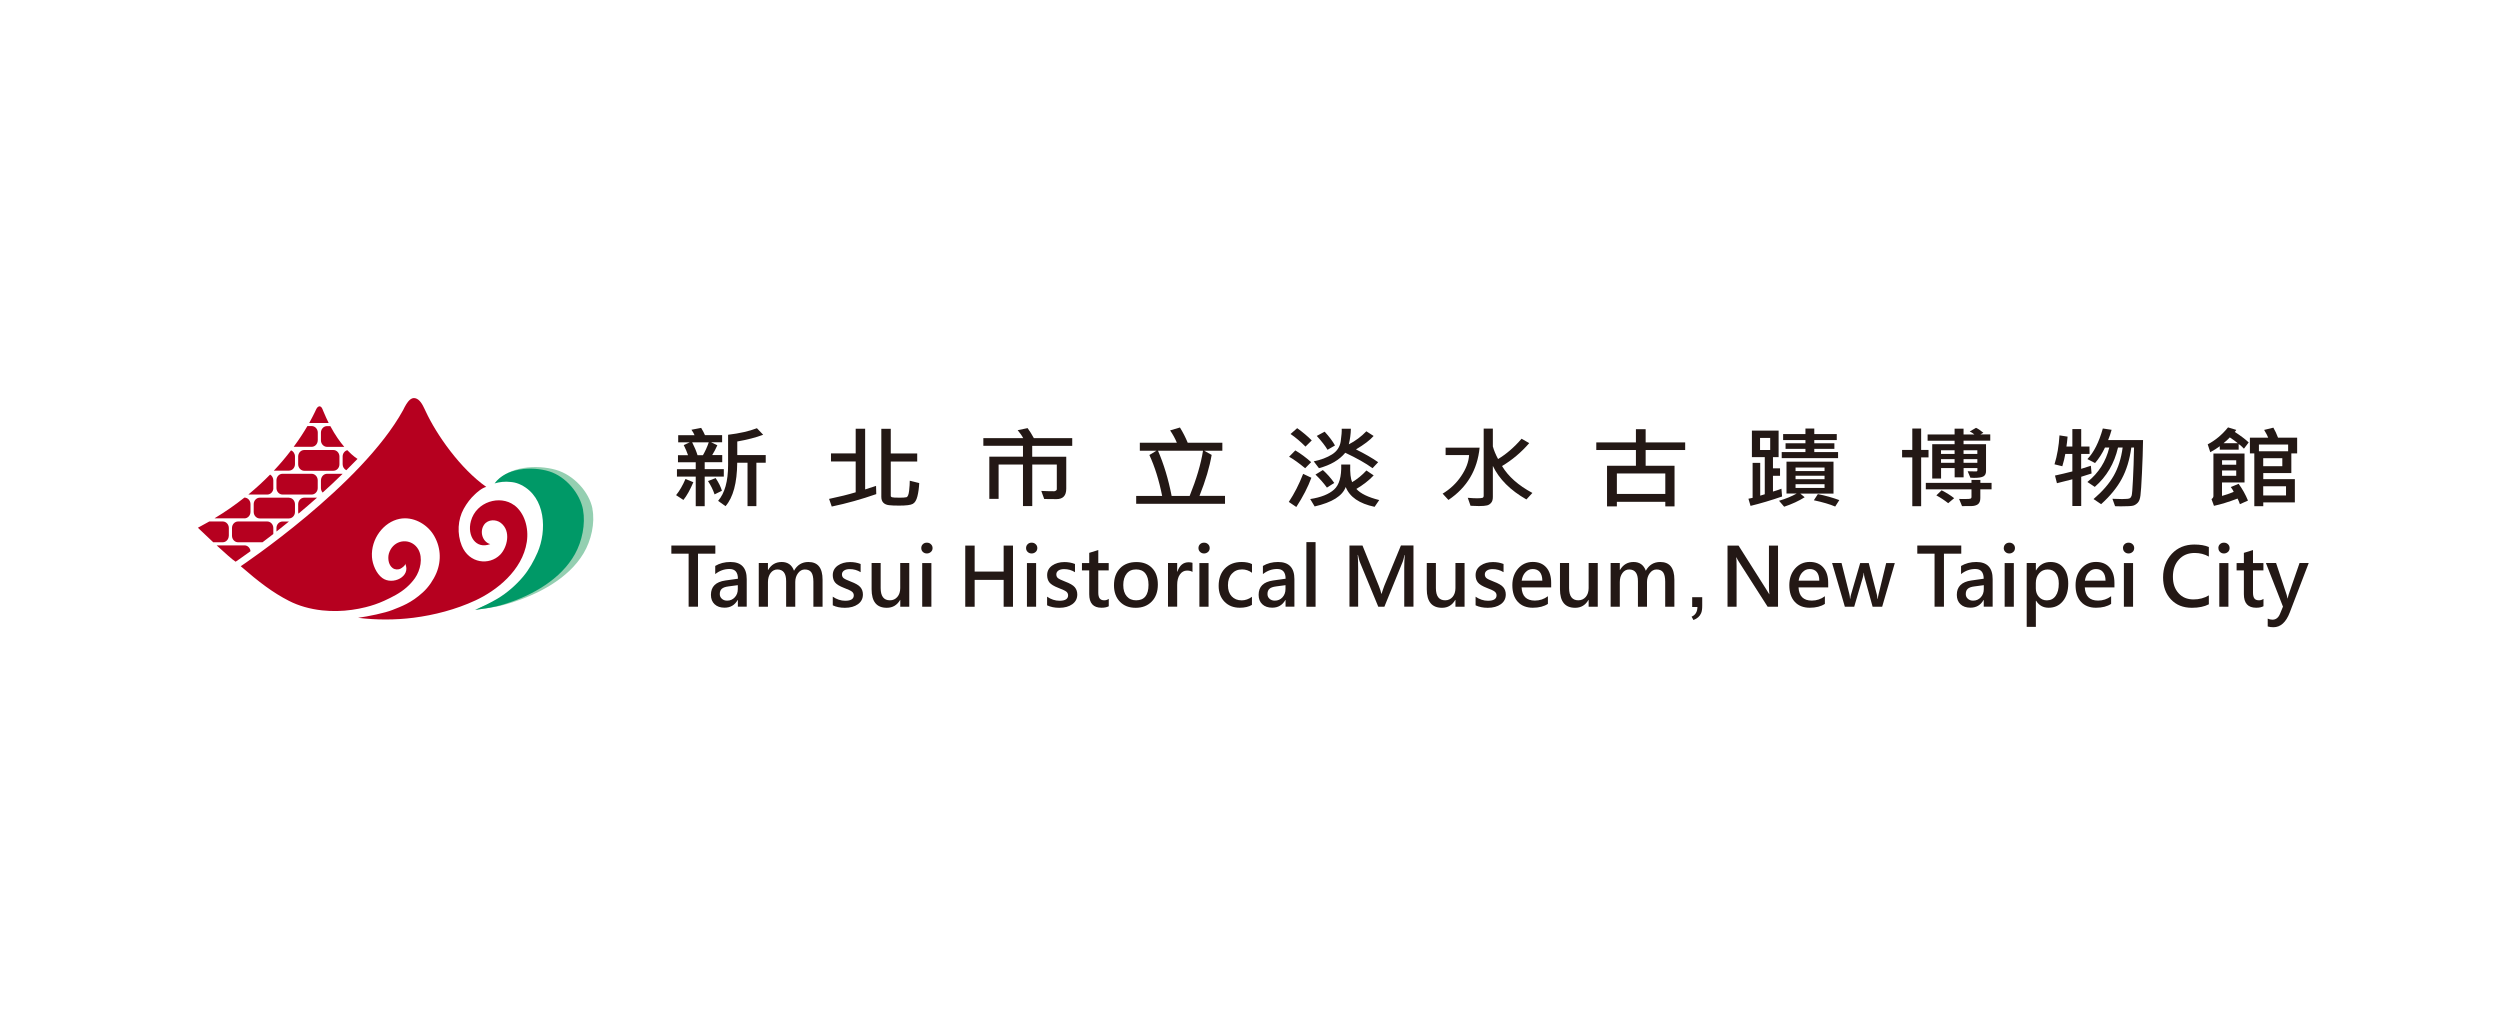 <svg width="231" height="95" viewBox="0 0 231 95" fill="none" xmlns="http://www.w3.org/2000/svg">
<g clip-path="url(#clip0_79_29666)">
<path d="M64.065 44.557C63.764 45.264 63.458 45.813 63.147 46.195L62.47 45.752C62.796 45.35 63.082 44.852 63.338 44.257L64.065 44.557ZM66.88 44.038H65.114V46.775H64.286V44.038H62.55V43.356H64.286V42.715H62.645V42.059H63.574C63.483 41.79 63.353 41.474 63.177 41.123L63.739 40.869H62.665V40.213H64.175C64.115 40.055 64.02 39.892 63.889 39.709L64.788 39.536C64.953 39.816 65.073 40.04 65.139 40.208H66.724V40.864H65.701L66.283 41.144C66.137 41.469 65.977 41.774 65.806 42.049H66.734V42.705H65.114V43.346H66.88V44.028V44.038ZM65.49 40.869H63.955C64.165 41.276 64.331 41.673 64.451 42.059H64.953C65.164 41.693 65.344 41.296 65.49 40.869ZM66.709 45.345L66.027 45.681C65.881 45.249 65.676 44.842 65.42 44.45L66.122 44.17C66.408 44.598 66.604 44.989 66.704 45.345H66.709ZM70.748 42.756H69.89V46.765H69.072V42.756H68.119C68.104 44.623 67.743 45.961 67.04 46.77L66.353 46.281C66.97 45.564 67.276 44.465 67.276 42.98V40.172C68.329 40.045 69.218 39.846 69.94 39.567L70.517 40.172C69.83 40.431 69.032 40.635 68.124 40.793V42.049H70.753V42.751L70.748 42.756Z" fill="#231815"/>
<path d="M80.967 45.655C79.613 46.128 78.243 46.515 76.853 46.805L76.607 46.098C77.556 45.9 78.378 45.696 79.066 45.487V42.639H76.783V41.896H79.066V39.617H79.939V45.223C80.205 45.142 80.536 45.035 80.947 44.897L80.967 45.65V45.655ZM84.936 44.648C84.915 45.091 84.86 45.492 84.77 45.854C84.68 46.215 84.539 46.449 84.344 46.556C84.153 46.668 83.727 46.718 83.079 46.718C82.678 46.718 82.362 46.708 82.141 46.678C81.915 46.652 81.745 46.576 81.619 46.449C81.494 46.322 81.434 46.139 81.434 45.9V39.622H82.307V41.901H84.75V42.644H82.307V45.813C82.307 45.874 82.342 45.92 82.412 45.945C82.477 45.971 82.728 45.986 83.15 45.986C83.421 45.986 83.616 45.971 83.747 45.945C83.872 45.92 83.962 45.716 84.002 45.345C84.043 44.974 84.063 44.663 84.063 44.419L84.936 44.638V44.648Z" fill="#231815"/>
<path d="M99.069 41.2H95.376V42.202H98.522V45.157C98.522 45.798 98.221 46.119 97.619 46.119C97.077 46.119 96.701 46.119 96.485 46.108L96.214 45.361C96.64 45.381 97.037 45.391 97.403 45.391C97.453 45.391 97.508 45.371 97.564 45.335C97.619 45.3 97.649 45.259 97.649 45.208V42.924H95.381V46.76H94.523V42.924H92.271V46.098H91.413V42.197H94.523V41.195H90.861V40.482H94.543C94.418 40.243 94.242 39.999 94.032 39.75L94.95 39.557C95.15 39.831 95.341 40.136 95.527 40.482H99.074V41.195L99.069 41.2Z" fill="#231815"/>
<path d="M113.186 46.55H104.983V45.823H107.382C107.091 44.358 106.694 43.102 106.203 42.043L106.855 41.647H105.32V40.909H108.741C108.586 40.528 108.375 40.146 108.119 39.77L109.027 39.5C109.303 39.948 109.544 40.416 109.745 40.909H112.945V41.647H111.265L111.957 42.033C111.771 43.137 111.4 44.399 110.833 45.818H113.191V46.545L113.186 46.55ZM111.154 41.647H107C107.537 42.888 107.958 44.277 108.259 45.823H109.925C110.547 44.282 110.959 42.893 111.159 41.647H111.154Z" fill="#231815"/>
<path d="M121.173 44.14C120.857 44.999 120.391 45.905 119.779 46.846L119.086 46.378C119.593 45.615 120.035 44.75 120.411 43.784L121.173 44.145V44.14ZM121.153 42.7L120.597 43.265C120.01 42.782 119.513 42.425 119.112 42.202L119.688 41.617C120.19 41.917 120.677 42.278 121.148 42.7H121.153ZM121.209 40.691L120.627 41.266C120.17 40.808 119.714 40.421 119.247 40.101L119.859 39.562C120.376 39.933 120.822 40.309 121.204 40.691H121.209ZM127.44 46.205L127.013 46.831C125.593 46.531 124.71 45.92 124.344 44.999C124.043 45.824 123.09 46.424 121.474 46.795L121.063 46.113C122.061 45.956 122.794 45.666 123.271 45.233C123.742 44.811 123.963 44.038 123.928 42.924H124.761C124.736 43.707 124.801 44.246 124.936 44.552C125.418 44.267 125.859 43.906 126.256 43.473L126.928 43.926C126.491 44.389 125.955 44.806 125.328 45.177C125.709 45.605 126.416 45.946 127.44 46.205ZM127.344 42.705L126.823 43.26C126.195 42.802 125.353 42.329 124.304 41.835C123.752 42.502 122.939 42.975 121.871 43.26L121.389 42.629C122.056 42.492 122.618 42.278 123.08 41.988C123.541 41.698 123.807 41.291 123.883 40.772C123.958 40.248 123.988 39.867 123.973 39.617H124.821C124.811 40.106 124.746 40.584 124.63 41.057C125.237 40.747 125.774 40.345 126.251 39.852L126.923 40.284C126.592 40.665 126.045 41.077 125.292 41.525C126.105 41.927 126.787 42.319 127.339 42.705H127.344ZM123.286 44.623L122.608 45.055C122.322 44.659 121.971 44.257 121.55 43.85L122.232 43.433C122.603 43.758 122.955 44.155 123.286 44.623ZM123.356 41.159L122.664 41.561C122.458 41.21 122.127 40.782 121.67 40.279L122.398 39.887C122.819 40.345 123.14 40.772 123.351 41.159H123.356Z" fill="#231815"/>
<path d="M136.716 41.363C136.51 43.433 135.547 45.045 133.836 46.195L133.299 45.615C133.997 45.193 134.569 44.654 135.015 43.987C135.462 43.326 135.707 42.68 135.743 42.049H133.575V41.363H136.716ZM141.592 45.549L141.04 46.149C139.55 45.3 138.522 44.267 137.94 43.051V45.915C137.94 46.149 137.89 46.333 137.784 46.455C137.684 46.577 137.554 46.663 137.403 46.699C137.248 46.739 136.997 46.76 136.651 46.76C136.41 46.76 136.154 46.75 135.878 46.734L135.622 45.997C135.983 46.027 136.274 46.042 136.49 46.042C136.756 46.042 136.922 46.022 136.992 45.997C137.057 45.966 137.092 45.9 137.092 45.803V39.602H137.94V41.251C138.04 41.617 138.201 42.004 138.422 42.416C139.184 41.958 139.912 41.332 140.594 40.538L141.301 40.946C140.559 41.8 139.721 42.507 138.788 43.062C139.365 44.028 140.303 44.857 141.587 45.544L141.592 45.549Z" fill="#231815"/>
<path d="M155.71 41.581H152.058V43.036H154.727V46.79H153.874V46.368H149.399V46.79H148.49V43.036H151.159V41.581H147.497V40.879H151.159V39.658H152.058V40.879H155.71V41.581ZM153.874 45.64V43.748H149.399V45.64H153.874Z" fill="#231815"/>
<path d="M164.67 45.874C163.647 46.23 162.668 46.52 161.75 46.744L161.555 46.082C161.635 46.072 161.765 46.042 161.941 46.001V42.771H162.643V45.798C162.769 45.767 162.909 45.726 163.065 45.67V42.237H161.876V39.79H164.344V42.237H163.822V43.275H164.475V43.966H163.822V45.421C164.073 45.35 164.334 45.263 164.605 45.157L164.665 45.879L164.67 45.874ZM163.566 41.581V40.467H162.628V41.581H163.566ZM169.416 45.609H166.346L166.752 45.945C166.21 46.286 165.578 46.581 164.856 46.82L164.384 46.271C165.021 46.082 165.563 45.859 166.01 45.604H165.072V42.659H169.416V45.604V45.609ZM169.838 42.333H164.63V41.769H166.823V41.474H164.986V40.955H166.823V40.665H164.761V40.105H166.823V39.597H167.64V40.105H169.717V40.665H167.64V40.955H169.497V41.474H167.64V41.769H169.838V42.333ZM168.588 43.524V43.198H165.909V43.524H168.588ZM168.588 44.277V43.956H165.909V44.277H168.588ZM168.588 45.085V44.739H165.909V45.085H168.588ZM169.948 46.215L169.572 46.805C169.085 46.596 168.428 46.403 167.6 46.225L167.971 45.655C168.664 45.792 169.321 45.976 169.953 46.21L169.948 46.215Z" fill="#231815"/>
<path d="M178.196 42.263H177.514V46.77H176.696V42.263H175.753V41.576H176.696V39.597H177.514V41.576H178.196V42.263ZM184.016 45.213H182.982V46.017C182.982 46.292 182.907 46.48 182.762 46.592C182.616 46.699 182.41 46.755 182.16 46.76C181.909 46.76 181.618 46.765 181.292 46.765L181.021 46.103C181.231 46.103 181.397 46.109 181.527 46.109C181.849 46.109 182.029 46.098 182.084 46.073C182.135 46.047 182.165 46.007 182.165 45.936V45.213H177.945V44.618H182.165V44.343H182.987V44.618H184.021V45.213H184.016ZM183.905 40.717H181.432V41.042H183.509V43.529C183.509 43.764 183.429 43.926 183.268 44.018C183.108 44.109 182.817 44.155 182.4 44.155C182.26 44.155 182.145 44.15 182.064 44.14L181.813 43.545C181.969 43.555 182.23 43.56 182.596 43.56C182.671 43.56 182.711 43.524 182.711 43.453V43.25H181.437V44.104H180.609V43.25H179.355V44.216H178.537V41.047H180.604V40.722H178.111V40.142H180.604V39.608H181.432V40.142H182.431C182.31 40.035 182.165 39.943 182.004 39.867L182.586 39.531C182.772 39.613 182.997 39.765 183.263 39.989L182.992 40.137H183.9V40.717H183.905ZM180.564 46.032L180.012 46.495C179.681 46.231 179.32 45.992 178.919 45.773L179.405 45.305C179.842 45.524 180.223 45.763 180.564 46.032ZM180.604 41.942V41.607H179.35V41.942H180.604ZM180.604 42.761V42.426H179.35V42.761H180.604ZM182.706 41.942V41.607H181.432V41.942H182.706ZM182.706 42.761V42.426H181.432V42.761H182.706Z" fill="#231815"/>
<path d="M193.267 43.748C193.016 43.834 192.69 43.936 192.304 44.053V46.754H191.486V44.287C191.17 44.373 190.693 44.495 190.061 44.648L189.881 43.941C190.382 43.834 190.914 43.707 191.486 43.559V41.942H190.834C190.784 42.262 190.688 42.644 190.558 43.081L189.835 42.903C190.081 42.11 190.237 41.22 190.297 40.228L191.045 40.345C191.014 40.706 190.979 41.011 190.939 41.26H191.486V39.643H192.304V41.26H193.066L193.076 41.942H192.299V43.321C192.856 43.148 193.152 43.051 193.197 43.036L193.262 43.748H193.267ZM198.018 40.655C198.003 41.586 197.973 42.598 197.918 43.697C197.868 44.791 197.817 45.493 197.777 45.793C197.737 46.098 197.657 46.317 197.531 46.449C197.406 46.581 197.266 46.673 197.115 46.718C196.96 46.764 196.583 46.785 195.976 46.785C195.76 46.785 195.58 46.785 195.434 46.774L195.189 46.088C195.545 46.103 195.841 46.113 196.087 46.113C196.478 46.113 196.714 46.088 196.794 46.037C196.874 45.986 196.929 45.905 196.965 45.788C197 45.676 197.045 45.182 197.085 44.323C197.13 43.463 197.165 42.471 197.185 41.352H196.934C196.779 42.476 196.488 43.438 196.056 44.236C195.63 45.035 194.993 45.818 194.145 46.586L193.443 46.113C194.27 45.406 194.893 44.689 195.309 43.956C195.725 43.224 196.001 42.354 196.132 41.352H195.705C195.364 42.827 194.652 44.038 193.558 44.989L192.876 44.536C193.914 43.702 194.587 42.644 194.898 41.352H194.501C194.245 41.896 193.939 42.374 193.583 42.786L192.876 42.42C193.473 41.8 193.949 40.853 194.301 39.592L195.113 39.714C195.023 40.044 194.918 40.36 194.792 40.66H198.008L198.018 40.655Z" fill="#231815"/>
<path d="M207.781 40.879L207.339 41.459C207.194 41.301 207.033 41.154 206.853 41.021V41.55H205.107V41.23C204.871 41.408 204.58 41.596 204.229 41.784L203.993 41.057C204.686 40.696 205.313 40.177 205.87 39.49L206.632 39.724C206.587 39.806 206.542 39.862 206.492 39.907C207.059 40.279 207.485 40.599 207.771 40.874L207.781 40.879ZM207.716 46.251L206.968 46.586C206.888 46.358 206.813 46.184 206.752 46.068C205.92 46.383 205.192 46.607 204.57 46.739L204.344 46.118C204.455 46.042 204.52 45.946 204.52 45.834V41.907H207.395V44.577H205.313V45.823C205.634 45.737 205.995 45.615 206.396 45.447C206.346 45.325 206.256 45.177 206.125 45.004L206.848 44.704C207.199 45.182 207.485 45.701 207.711 46.246L207.716 46.251ZM206.627 42.944V42.527H205.318V42.944H206.627ZM206.627 43.967V43.468H205.318V43.967H206.627ZM206.773 40.95C206.557 40.777 206.316 40.599 206.035 40.416C205.88 40.584 205.684 40.762 205.458 40.95H206.773ZM212.246 41.891H211.719V43.712H209.126V44.272H212.045V46.419H209.126V46.77H208.298V41.896H207.891V40.441H209.582C209.522 40.284 209.396 40.04 209.206 39.724L210.059 39.516C210.214 39.785 210.36 40.09 210.49 40.441H212.256V41.896L212.246 41.891ZM211.423 41.698V41.072H208.724V41.698H211.423ZM210.886 43.077V42.339H209.121V43.077H210.886ZM211.228 45.783V44.933H209.121V45.783H211.228Z" fill="#231815"/>
<path d="M54.744 46.999C54.443 45.468 53.033 43.886 51.347 43.407C49.596 42.914 47.023 43.082 45.869 44.537C46.34 44.404 46.897 44.328 47.499 44.399C47.559 44.399 47.614 44.409 47.645 44.414C47.951 44.45 48.247 44.537 48.533 44.669C51.011 45.819 51.121 48.947 50.168 50.992C49.812 51.745 49.32 52.569 48.748 53.21C48.041 53.998 47.123 54.756 46.16 55.29C45.437 55.692 44.67 56.033 43.897 56.358C44.915 56.196 45.663 56.165 46.942 55.784C49.676 54.975 52.516 53.479 53.916 51.134C54.628 49.949 54.999 48.331 54.734 46.999" fill="#94CFB1"/>
<path d="M53.876 47.11C53.595 45.594 52.295 44.032 50.745 43.554C49.135 43.061 46.761 43.229 45.698 44.668C46.134 44.541 46.646 44.465 47.198 44.536C47.258 44.541 47.303 44.546 47.339 44.551C47.614 44.587 47.89 44.673 48.151 44.806C50.434 45.945 50.544 49.038 49.666 51.057C49.34 51.805 48.889 52.619 48.362 53.25C47.715 54.028 46.867 54.776 45.984 55.305C45.317 55.702 44.614 56.038 43.902 56.358C44.845 56.2 45.527 56.17 46.706 55.793C49.22 54.995 51.829 53.52 53.123 51.2C53.78 50.025 54.116 48.428 53.871 47.11" fill="#009967"/>
<path d="M39.342 38.01C39.302 37.923 39.261 37.842 39.226 37.766C39.267 37.847 39.302 37.928 39.342 38.01Z" fill="#B6001F"/>
<path d="M47.499 46.673C46.21 45.722 44.002 46.337 43.511 48.153C43.144 49.506 43.962 50.783 45.297 50.275C44.584 50.081 44.283 49.12 44.735 48.479C45.096 47.97 45.843 47.98 46.27 48.311C47.268 49.079 46.852 50.61 46.215 51.256C45.211 52.269 43.345 52.075 42.668 50.427C42.216 49.318 42.297 48.006 42.848 47.014C43.129 46.505 43.48 46.042 43.887 45.671C44.007 45.554 44.524 45.076 44.93 44.989C42.542 43.311 40.345 40.187 39.337 38.015C39.296 37.929 39.261 37.852 39.221 37.771C39.05 37.405 38.79 36.891 38.368 36.794C37.992 36.708 37.721 37.069 37.535 37.359C37.42 37.532 37.35 37.7 37.254 37.883C33.426 44.862 22.244 52.319 22.244 52.319C23.934 53.789 25.209 54.756 26.689 55.514C27.582 55.977 28.645 56.277 29.769 56.399C30.682 56.496 31.61 56.48 32.523 56.348C32.95 56.287 33.371 56.211 33.783 56.104C34.365 55.962 34.947 55.763 35.493 55.514C36.226 55.178 36.953 54.817 37.571 54.273C37.856 54.023 38.122 53.733 38.343 53.418C38.845 52.701 39.106 51.551 38.644 50.753C38.112 49.837 36.833 49.751 36.191 50.62C36.05 50.814 35.925 51.093 35.895 51.328C35.845 51.745 35.93 52.223 36.281 52.487C36.492 52.645 36.798 52.66 37.029 52.533C37.134 52.477 37.51 52.223 37.43 52.06C38.022 53.271 36.271 54.115 35.318 53.403C34.776 53.001 34.42 52.177 34.37 51.48C34.254 49.796 35.443 48.23 36.928 47.94C38.153 47.7 39.392 48.397 40.014 49.349C40.721 50.442 40.822 51.76 40.32 52.955C40.049 53.591 39.597 54.258 39.076 54.731C37.982 55.728 37.119 56.017 36.256 56.363C35.564 56.638 34.049 56.953 33.085 57.086C34.761 57.294 36.522 57.294 38.203 57.081C40.124 56.837 42.121 56.318 43.932 55.478C45.849 54.588 48.267 52.736 48.678 50.066C48.874 48.764 48.462 47.38 47.504 46.668" fill="#B6001F"/>
<path d="M29.809 37.822C29.769 37.715 29.694 37.598 29.593 37.557C29.458 37.506 29.327 37.623 29.262 37.735C29.242 37.771 29.222 37.812 29.202 37.847C29.172 37.918 29.137 37.99 29.102 38.061C28.961 38.351 28.786 38.697 28.57 39.088H30.371C30.21 38.763 30.045 38.407 29.884 38.015C29.859 37.949 29.834 37.888 29.804 37.822" fill="#B6001F"/>
<path d="M29.654 39.973V40.685C29.654 41.016 29.905 41.286 30.216 41.291H31.811C31.42 40.833 30.968 40.207 30.522 39.373H30.216C29.905 39.373 29.654 39.643 29.654 39.978" fill="#B6001F"/>
<path d="M29.363 40.686V39.974C29.363 39.643 29.112 39.368 28.801 39.368H28.404C28.068 39.943 27.652 40.589 27.135 41.286H28.796C29.107 41.286 29.358 41.016 29.358 40.686" fill="#B6001F"/>
<path d="M31.66 42.182V42.894C31.66 43.143 31.801 43.357 32.001 43.448C32.347 43.108 32.694 42.757 33.035 42.4C33.035 42.4 32.648 42.182 32.092 41.597C31.846 41.663 31.66 41.897 31.66 42.182Z" fill="#B6001F"/>
<path d="M27.551 42.181V42.894C27.551 43.229 27.802 43.499 28.113 43.499H30.802C31.113 43.499 31.364 43.234 31.364 42.899V42.186C31.364 41.851 31.113 41.581 30.802 41.581H28.113C27.802 41.581 27.551 41.851 27.551 42.186" fill="#B6001F"/>
<path d="M27.255 42.888V42.176C27.255 41.916 27.105 41.698 26.894 41.611C26.438 42.212 25.906 42.847 25.304 43.488H26.693C27.009 43.488 27.255 43.219 27.255 42.888Z" fill="#B6001F"/>
<path d="M29.654 44.384V45.096C29.654 45.259 29.714 45.406 29.814 45.513C30.426 44.964 31.044 44.384 31.661 43.778H30.221C29.91 43.778 29.659 44.048 29.659 44.384" fill="#B6001F"/>
<path d="M28.796 43.778H26.107C25.791 43.778 25.545 44.048 25.545 44.379V45.091C25.545 45.421 25.796 45.696 26.107 45.696H28.796C29.107 45.696 29.358 45.426 29.358 45.096V44.384C29.358 44.053 29.107 43.778 28.796 43.778Z" fill="#B6001F"/>
<path d="M25.254 45.096V44.384C25.254 44.155 25.133 43.951 24.958 43.85C24.361 44.46 23.688 45.081 22.946 45.696H24.697C25.003 45.696 25.259 45.426 25.259 45.096" fill="#B6001F"/>
<path d="M27.551 46.587V47.299C27.551 47.36 27.556 47.416 27.571 47.467C28.128 47.004 28.705 46.505 29.292 45.986H28.113C27.802 45.986 27.551 46.256 27.551 46.592" fill="#B6001F"/>
<path d="M26.693 45.986H24.004C23.693 45.986 23.442 46.256 23.442 46.587V47.299C23.442 47.635 23.693 47.904 24.004 47.904H26.693C27.004 47.904 27.255 47.635 27.255 47.304V46.592C27.255 46.261 27.004 45.991 26.693 45.991" fill="#B6001F"/>
<path d="M22.584 47.899C22.891 47.899 23.146 47.63 23.146 47.294V46.582C23.146 46.251 22.896 45.977 22.584 45.977C21.757 46.633 20.839 47.279 19.825 47.889C19.85 47.889 19.87 47.894 19.89 47.894H22.584V47.899Z" fill="#B6001F"/>
<path d="M25.545 48.789V49.114C25.911 48.824 26.297 48.514 26.699 48.188H26.107C25.796 48.188 25.545 48.458 25.545 48.789Z" fill="#B6001F"/>
<path d="M24.687 48.184H21.998C21.687 48.184 21.436 48.453 21.436 48.789V49.501C21.436 49.832 21.687 50.106 21.998 50.106H24.256C24.567 49.872 24.898 49.618 25.254 49.343V48.789C25.254 48.458 25.003 48.184 24.692 48.184" fill="#B6001F"/>
<path d="M21.145 49.501V48.789C21.145 48.458 20.894 48.184 20.583 48.184H19.339C18.998 48.377 18.646 48.57 18.285 48.764C18.285 48.764 18.947 49.399 19.705 50.106H20.578C20.884 50.106 21.14 49.837 21.14 49.501" fill="#B6001F"/>
<path d="M22.585 50.392H20.016C20.754 51.068 21.501 51.74 21.772 51.902C21.772 51.902 22.289 51.556 23.147 50.931C23.117 50.626 22.876 50.392 22.59 50.392" fill="#B6001F"/>
<path d="M66.097 51.16H64.496V56.059H63.629V51.16H62.033V50.407H66.097V51.16Z" fill="#231815"/>
<path d="M66.082 52.294C66.488 52.05 66.955 51.928 67.487 51.928C68.49 51.928 68.997 52.457 68.997 53.51V56.058H68.179V55.443H68.159C67.888 55.916 67.487 56.15 66.95 56.15C66.558 56.15 66.252 56.043 66.027 55.829C65.801 55.616 65.69 55.326 65.69 54.965C65.69 54.202 66.137 53.764 67.025 53.637L68.184 53.474C68.184 52.874 67.923 52.574 67.401 52.574C66.925 52.574 66.483 52.731 66.087 53.047V52.289L66.082 52.294ZM67.301 54.186C67.015 54.222 66.809 54.298 66.689 54.41C66.568 54.517 66.508 54.68 66.508 54.893C66.508 55.071 66.573 55.214 66.699 55.326C66.824 55.443 66.99 55.499 67.191 55.499C67.472 55.499 67.707 55.397 67.893 55.194C68.084 54.99 68.174 54.736 68.174 54.425V54.069L67.296 54.186H67.301Z" fill="#231815"/>
<path d="M76.005 56.063H75.157V53.749C75.157 53.347 75.092 53.062 74.967 52.884C74.841 52.706 74.636 52.62 74.36 52.62C74.119 52.62 73.913 52.731 73.743 52.955C73.572 53.179 73.482 53.454 73.482 53.774V56.063H72.639V53.693C72.639 52.976 72.368 52.62 71.831 52.62C71.58 52.62 71.37 52.726 71.204 52.945C71.043 53.164 70.958 53.444 70.958 53.784V56.063H70.11V52.024H70.958V52.66H70.978C71.264 52.172 71.681 51.928 72.233 51.928C72.784 51.928 73.171 52.197 73.366 52.736C73.667 52.197 74.109 51.928 74.696 51.928C75.569 51.928 76.005 52.472 76.005 53.566V56.058V56.063Z" fill="#231815"/>
<path d="M76.939 55.128C77.31 55.383 77.696 55.51 78.097 55.51C78.624 55.51 78.89 55.342 78.89 55.011C78.89 54.874 78.83 54.757 78.725 54.67C78.614 54.579 78.363 54.462 77.982 54.319C77.576 54.162 77.3 53.994 77.159 53.816C77.019 53.638 76.948 53.414 76.948 53.144C76.948 52.773 77.104 52.478 77.41 52.259C77.716 52.045 78.097 51.934 78.549 51.934C78.9 51.934 79.221 51.995 79.522 52.112V52.87C79.221 52.681 78.885 52.585 78.509 52.585C78.298 52.585 78.123 52.63 77.992 52.717C77.862 52.809 77.796 52.925 77.796 53.073C77.796 53.221 77.847 53.333 77.942 53.414C78.042 53.495 78.263 53.607 78.614 53.739C79.046 53.902 79.342 54.07 79.497 54.253C79.653 54.436 79.733 54.66 79.733 54.93C79.733 55.311 79.577 55.611 79.271 55.83C78.965 56.049 78.564 56.161 78.067 56.161C77.636 56.161 77.265 56.084 76.948 55.932V55.128H76.939Z" fill="#231815"/>
<path d="M84.022 56.063H83.185V55.433H83.17C82.894 55.916 82.482 56.16 81.94 56.16C81.002 56.16 80.536 55.59 80.536 54.446V52.024H81.374V54.339C81.374 55.092 81.659 55.468 82.231 55.468C82.512 55.468 82.738 55.361 82.914 55.158C83.094 54.949 83.18 54.68 83.18 54.344V52.024H84.017V56.063H84.022Z" fill="#231815"/>
<path d="M85.126 50.641C85.126 50.499 85.172 50.377 85.272 50.285C85.367 50.188 85.488 50.143 85.643 50.143C85.799 50.143 85.914 50.188 86.014 50.285C86.115 50.377 86.17 50.499 86.17 50.641C86.17 50.783 86.12 50.906 86.014 50.997C85.914 51.089 85.789 51.14 85.643 51.14C85.498 51.14 85.372 51.094 85.272 50.997C85.172 50.901 85.126 50.783 85.126 50.641ZM85.212 56.064V52.025H86.06V56.064H85.212Z" fill="#231815"/>
<path d="M93.6 56.064H92.737V53.581H90.058V56.064H89.19V50.412H90.058V52.813H92.737V50.412H93.6V56.064Z" fill="#231815"/>
<path d="M94.809 50.641C94.809 50.499 94.859 50.377 94.955 50.285C95.05 50.188 95.17 50.143 95.326 50.143C95.481 50.143 95.592 50.188 95.697 50.285C95.797 50.377 95.848 50.499 95.848 50.641C95.848 50.783 95.797 50.906 95.697 50.997C95.597 51.089 95.471 51.14 95.326 51.14C95.18 51.14 95.055 51.094 94.955 50.997C94.854 50.901 94.809 50.783 94.809 50.641ZM94.889 56.064V52.025H95.737V56.064H94.889Z" fill="#231815"/>
<path d="M96.741 55.128C97.112 55.383 97.498 55.51 97.9 55.51C98.426 55.51 98.692 55.342 98.692 55.011C98.692 54.874 98.637 54.757 98.532 54.67C98.416 54.579 98.171 54.462 97.789 54.319C97.383 54.162 97.107 53.994 96.966 53.816C96.826 53.638 96.756 53.414 96.756 53.144C96.756 52.773 96.911 52.478 97.217 52.259C97.523 52.045 97.905 51.934 98.356 51.934C98.702 51.934 99.028 51.995 99.329 52.112V52.87C99.028 52.681 98.692 52.585 98.316 52.585C98.105 52.585 97.93 52.63 97.799 52.717C97.669 52.809 97.604 52.925 97.604 53.073C97.604 53.221 97.654 53.333 97.749 53.414C97.85 53.495 98.07 53.607 98.421 53.739C98.853 53.902 99.149 54.07 99.304 54.253C99.46 54.436 99.54 54.66 99.54 54.93C99.54 55.311 99.385 55.611 99.079 55.83C98.773 56.049 98.371 56.161 97.875 56.161C97.443 56.161 97.072 56.084 96.751 55.932V55.128H96.741Z" fill="#231815"/>
<path d="M102.45 56.018C102.295 56.104 102.069 56.155 101.778 56.155C101.02 56.155 100.644 55.738 100.644 54.904V52.706H99.972V52.025H100.644V51.084L101.482 50.824V52.025H102.445V52.706H101.482V54.756C101.482 55.006 101.527 55.189 101.617 55.301C101.703 55.413 101.843 55.468 102.039 55.468C102.189 55.468 102.325 55.423 102.45 55.336V56.018Z" fill="#231815"/>
<path d="M102.932 54.08C102.932 53.419 103.117 52.895 103.494 52.508C103.865 52.122 104.372 51.934 105.019 51.934C105.626 51.934 106.107 52.122 106.459 52.493C106.815 52.864 106.985 53.373 106.985 54.019C106.985 54.665 106.8 55.189 106.428 55.576C106.057 55.962 105.561 56.161 104.938 56.161C104.316 56.161 103.845 55.973 103.478 55.596C103.117 55.22 102.932 54.716 102.932 54.085V54.08ZM103.79 54.06C103.79 54.502 103.895 54.848 104.111 55.098C104.321 55.347 104.612 55.469 104.974 55.469C105.741 55.469 106.122 54.991 106.122 54.035C106.122 53.572 106.022 53.221 105.826 52.976C105.631 52.732 105.345 52.615 104.974 52.615C104.602 52.615 104.311 52.742 104.106 53.002C103.895 53.261 103.79 53.612 103.79 54.06Z" fill="#231815"/>
<path d="M110.181 52.843C110.056 52.762 109.89 52.721 109.684 52.721C109.413 52.721 109.188 52.843 109.022 53.082C108.851 53.327 108.771 53.647 108.771 54.049V56.058H107.923V52.019H108.771V52.823H108.791C108.987 52.238 109.333 51.953 109.835 51.953C109.98 51.953 110.101 51.974 110.186 52.004V52.843H110.181Z" fill="#231815"/>
<path d="M110.738 50.641C110.738 50.499 110.788 50.377 110.883 50.285C110.984 50.188 111.104 50.143 111.255 50.143C111.405 50.143 111.525 50.188 111.626 50.285C111.726 50.377 111.776 50.499 111.776 50.641C111.776 50.783 111.726 50.906 111.626 50.997C111.525 51.089 111.4 51.14 111.255 51.14C111.109 51.14 110.989 51.094 110.888 50.997C110.788 50.901 110.738 50.783 110.738 50.641ZM110.823 56.064V52.025H111.671V56.064H110.823Z" fill="#231815"/>
<path d="M115.684 55.89C115.388 56.068 115.012 56.155 114.556 56.155C113.974 56.155 113.502 55.967 113.141 55.595C112.78 55.224 112.604 54.736 112.604 54.135C112.604 53.464 112.795 52.93 113.181 52.528C113.567 52.131 114.079 51.928 114.726 51.928C115.123 51.928 115.439 51.994 115.684 52.121V52.925C115.403 52.716 115.097 52.614 114.766 52.614C114.375 52.614 114.064 52.747 113.823 53.011C113.582 53.276 113.462 53.632 113.462 54.074C113.462 54.517 113.577 54.853 113.808 55.102C114.039 55.346 114.345 55.473 114.731 55.473C115.067 55.473 115.383 55.361 115.679 55.143V55.89H115.684Z" fill="#231815"/>
<path d="M116.688 52.294C117.095 52.05 117.561 51.928 118.093 51.928C119.096 51.928 119.603 52.457 119.603 53.51V56.058H118.785V55.443H118.765C118.494 55.916 118.093 56.15 117.556 56.15C117.165 56.15 116.859 56.043 116.633 55.829C116.407 55.616 116.297 55.326 116.297 54.965C116.297 54.202 116.743 53.764 117.631 53.637L118.79 53.474C118.79 52.874 118.529 52.574 118.008 52.574C117.531 52.574 117.095 52.731 116.693 53.047V52.289L116.688 52.294ZM117.907 54.186C117.621 54.222 117.411 54.298 117.295 54.41C117.175 54.517 117.115 54.68 117.115 54.893C117.115 55.071 117.18 55.214 117.305 55.326C117.431 55.443 117.596 55.499 117.792 55.499C118.078 55.499 118.314 55.397 118.499 55.194C118.685 54.99 118.78 54.736 118.78 54.425V54.069L117.902 54.186H117.907Z" fill="#231815"/>
<path d="M120.711 56.064V50.092H121.559V56.064H120.711Z" fill="#231815"/>
<path d="M129.752 56.064V52.417C129.752 52.096 129.767 51.72 129.802 51.282H129.777C129.707 51.598 129.652 51.801 129.612 51.898L127.916 56.064H127.354L125.648 51.928C125.603 51.822 125.548 51.608 125.478 51.277H125.453C125.478 51.618 125.493 52.03 125.493 52.508V56.059H124.69V50.407H125.894L127.404 54.141C127.52 54.431 127.6 54.675 127.635 54.864H127.66C127.705 54.711 127.785 54.462 127.911 54.126L129.446 50.402H130.605V56.054H129.752V56.064Z" fill="#231815"/>
<path d="M135.326 56.063H134.483V55.433H134.463C134.187 55.916 133.781 56.16 133.244 56.16C132.306 56.16 131.834 55.59 131.834 54.446V52.024H132.677V54.339C132.677 55.092 132.963 55.468 133.535 55.468C133.816 55.468 134.042 55.361 134.218 55.158C134.393 54.949 134.483 54.68 134.483 54.344V52.024H135.326V56.063Z" fill="#231815"/>
<path d="M136.33 55.128C136.701 55.383 137.087 55.51 137.489 55.51C138.015 55.51 138.281 55.342 138.281 55.011C138.281 54.874 138.226 54.757 138.116 54.67C138.01 54.579 137.759 54.462 137.373 54.319C136.972 54.162 136.691 53.994 136.555 53.816C136.415 53.638 136.345 53.414 136.345 53.144C136.345 52.773 136.5 52.478 136.806 52.259C137.112 52.045 137.494 51.934 137.95 51.934C138.301 51.934 138.622 51.995 138.928 52.112V52.87C138.622 52.681 138.286 52.585 137.91 52.585C137.699 52.585 137.524 52.63 137.393 52.717C137.258 52.809 137.198 52.925 137.198 53.073C137.198 53.221 137.248 53.333 137.343 53.414C137.438 53.495 137.664 53.607 138.015 53.739C138.447 53.902 138.743 54.07 138.898 54.253C139.054 54.436 139.134 54.66 139.134 54.93C139.134 55.311 138.979 55.611 138.673 55.83C138.366 56.049 137.965 56.161 137.468 56.161C137.037 56.161 136.666 56.084 136.345 55.932V55.128H136.33Z" fill="#231815"/>
<path d="M143.328 54.273H140.594C140.634 55.087 141.041 55.494 141.823 55.494C142.265 55.494 142.666 55.362 143.027 55.092V55.799C142.671 56.033 142.205 56.155 141.628 56.155C141.051 56.155 140.574 55.972 140.243 55.606C139.907 55.239 139.741 54.731 139.741 54.069C139.741 53.449 139.922 52.935 140.278 52.528C140.634 52.126 141.086 51.923 141.628 51.923C142.169 51.923 142.586 52.096 142.882 52.437C143.183 52.782 143.328 53.256 143.328 53.861V54.263V54.273ZM142.511 53.652C142.511 53.306 142.43 53.042 142.28 52.854C142.124 52.671 141.909 52.579 141.623 52.579C141.367 52.579 141.141 52.676 140.955 52.874C140.765 53.067 140.649 53.332 140.604 53.652H142.516H142.511Z" fill="#231815"/>
<path d="M147.633 56.063H146.79V55.433H146.77C146.494 55.916 146.088 56.16 145.546 56.16C144.608 56.16 144.141 55.59 144.141 54.446V52.024H144.984V54.339C144.984 55.092 145.27 55.468 145.837 55.468C146.118 55.468 146.344 55.361 146.524 55.158C146.7 54.949 146.79 54.68 146.79 54.344V52.024H147.633V56.063Z" fill="#231815"/>
<path d="M154.712 56.063H153.864V53.749C153.864 53.347 153.799 53.062 153.673 52.884C153.548 52.706 153.342 52.62 153.061 52.62C152.82 52.62 152.615 52.731 152.444 52.955C152.273 53.179 152.183 53.454 152.183 53.774V56.063H151.345V53.693C151.345 52.976 151.074 52.62 150.533 52.62C150.287 52.62 150.076 52.726 149.915 52.945C149.75 53.164 149.67 53.444 149.67 53.784V56.063H148.822V52.024H149.67V52.66H149.69C149.976 52.172 150.392 51.928 150.944 51.928C151.496 51.928 151.877 52.197 152.073 52.736C152.374 52.197 152.815 51.928 153.402 51.928C154.275 51.928 154.712 52.472 154.712 53.566V56.058V56.063Z" fill="#231815"/>
<path d="M164.294 56.064H163.331L160.667 51.898C160.566 51.745 160.496 51.613 160.451 51.501H160.431C160.451 51.648 160.461 51.923 160.461 52.325V56.064H159.623V50.412H160.641L163.23 54.502C163.351 54.695 163.431 54.833 163.476 54.904H163.491C163.466 54.731 163.451 54.461 163.451 54.095V50.412H164.289V56.064H164.294Z" fill="#231815"/>
<path d="M168.925 54.273H166.185C166.226 55.087 166.632 55.494 167.415 55.494C167.856 55.494 168.257 55.362 168.619 55.092V55.799C168.262 56.033 167.796 56.155 167.219 56.155C166.642 56.155 166.165 55.972 165.834 55.606C165.498 55.239 165.333 54.731 165.333 54.069C165.333 53.449 165.513 52.935 165.869 52.528C166.231 52.126 166.677 51.923 167.219 51.923C167.761 51.923 168.177 52.096 168.473 52.437C168.774 52.782 168.925 53.256 168.925 53.861V54.263V54.273ZM168.102 53.652C168.102 53.306 168.022 53.042 167.871 52.854C167.716 52.671 167.5 52.579 167.219 52.579C166.958 52.579 166.737 52.676 166.547 52.874C166.356 53.067 166.241 53.332 166.195 53.652H168.107H168.102Z" fill="#231815"/>
<path d="M175.081 52.024L173.912 56.063H173.029L172.286 53.357C172.251 53.24 172.231 53.098 172.226 52.935H172.206C172.196 53.042 172.171 53.179 172.126 53.347L171.328 56.063H170.465L169.286 52.024H170.159L170.887 54.919C170.912 55.041 170.932 55.168 170.942 55.316H170.967C170.977 55.178 171.002 55.046 171.042 54.914L171.88 52.029H172.673L173.42 54.934C173.44 55 173.455 55.133 173.48 55.331H173.51C173.52 55.209 173.541 55.077 173.576 54.934L174.283 52.029H175.086L175.081 52.024Z" fill="#231815"/>
<path d="M181.221 51.16H179.621V56.059H178.753V51.16H177.158V50.407H181.221V51.16Z" fill="#231815"/>
<path d="M181.206 52.294C181.613 52.05 182.079 51.928 182.611 51.928C183.615 51.928 184.121 52.457 184.121 53.51V56.058H183.298V55.443H183.278C183.007 55.916 182.606 56.15 182.069 56.15C181.678 56.15 181.372 56.043 181.146 55.829C180.92 55.616 180.81 55.326 180.81 54.965C180.81 54.202 181.257 53.764 182.145 53.637L183.293 53.474C183.293 52.874 183.033 52.574 182.516 52.574C182.039 52.574 181.598 52.731 181.201 53.047V52.289L181.206 52.294ZM182.426 54.186C182.14 54.222 181.934 54.298 181.818 54.41C181.698 54.517 181.638 54.68 181.638 54.893C181.638 55.071 181.703 55.214 181.829 55.326C181.954 55.443 182.119 55.499 182.315 55.499C182.601 55.499 182.832 55.397 183.023 55.194C183.213 54.99 183.303 54.736 183.303 54.425V54.069L182.426 54.186Z" fill="#231815"/>
<path d="M185.15 50.641C185.15 50.499 185.2 50.377 185.295 50.285C185.395 50.188 185.516 50.143 185.661 50.143C185.807 50.143 185.932 50.188 186.033 50.285C186.133 50.377 186.183 50.499 186.183 50.641C186.183 50.783 186.133 50.906 186.033 50.997C185.932 51.089 185.807 51.14 185.661 51.14C185.516 51.14 185.39 51.094 185.295 50.997C185.195 50.901 185.145 50.783 185.145 50.641H185.15ZM185.23 56.064V52.025H186.078V56.064H185.23Z" fill="#231815"/>
<path d="M188.114 55.519V57.92H187.267V52.024H188.114V52.696H188.135C188.441 52.187 188.887 51.928 189.474 51.928C189.981 51.928 190.377 52.106 190.668 52.467C190.959 52.828 191.105 53.311 191.105 53.927C191.105 54.598 190.944 55.138 190.613 55.544C190.282 55.951 189.845 56.155 189.293 56.155C188.792 56.155 188.405 55.941 188.14 55.514H188.119L188.114 55.519ZM188.109 54.364C188.109 54.675 188.205 54.944 188.395 55.153C188.586 55.361 188.827 55.473 189.123 55.473C189.474 55.473 189.75 55.336 189.941 55.061C190.136 54.787 190.232 54.41 190.232 53.922C190.232 53.505 190.146 53.184 189.961 52.96C189.785 52.731 189.529 52.62 189.208 52.62C188.887 52.62 188.621 52.736 188.415 52.976C188.21 53.215 188.109 53.515 188.109 53.881V54.364Z" fill="#231815"/>
<path d="M195.374 54.273H192.635C192.675 55.087 193.081 55.494 193.864 55.494C194.3 55.494 194.707 55.362 195.068 55.092V55.799C194.717 56.033 194.25 56.155 193.668 56.155C193.086 56.155 192.615 55.972 192.283 55.606C191.947 55.239 191.782 54.731 191.782 54.069C191.782 53.449 191.962 52.935 192.319 52.528C192.68 52.126 193.126 51.923 193.668 51.923C194.21 51.923 194.626 52.096 194.922 52.437C195.223 52.782 195.374 53.256 195.374 53.861V54.263V54.273ZM194.551 53.652C194.551 53.306 194.471 53.042 194.315 52.854C194.165 52.671 193.944 52.579 193.663 52.579C193.407 52.579 193.181 52.676 192.996 52.874C192.805 53.067 192.69 53.332 192.645 53.652H194.556H194.551Z" fill="#231815"/>
<path d="M196.162 50.641C196.162 50.499 196.212 50.377 196.307 50.285C196.407 50.188 196.528 50.143 196.678 50.143C196.829 50.143 196.949 50.188 197.05 50.285C197.15 50.377 197.2 50.499 197.2 50.641C197.2 50.783 197.15 50.906 197.05 50.997C196.949 51.089 196.824 51.14 196.678 51.14C196.533 51.14 196.407 51.094 196.312 50.997C196.212 50.901 196.167 50.783 196.167 50.641H196.162ZM196.247 56.064V52.025H197.095V56.064H196.247Z" fill="#231815"/>
<path d="M204.093 55.84C203.682 56.053 203.16 56.16 202.533 56.16C201.725 56.16 201.083 55.906 200.597 55.387C200.11 54.873 199.869 54.192 199.869 53.347C199.869 52.503 200.14 51.745 200.677 51.17C201.214 50.6 201.911 50.315 202.759 50.315C203.296 50.315 203.742 50.392 204.098 50.544V51.429C203.707 51.206 203.271 51.094 202.789 51.094C202.182 51.094 201.695 51.297 201.329 51.704C200.958 52.106 200.777 52.64 200.777 53.291C200.777 53.942 200.953 54.42 201.294 54.807C201.635 55.194 202.102 55.387 202.679 55.387C203.215 55.387 203.687 55.26 204.098 55.011V55.84H204.093Z" fill="#231815"/>
<path d="M204.977 50.641C204.977 50.499 205.022 50.377 205.122 50.285C205.222 50.188 205.343 50.143 205.493 50.143C205.644 50.143 205.759 50.188 205.865 50.285C205.965 50.377 206.015 50.499 206.015 50.641C206.015 50.783 205.965 50.906 205.865 50.997C205.764 51.089 205.639 51.14 205.493 51.14C205.348 51.14 205.222 51.094 205.127 50.997C205.027 50.901 204.982 50.783 204.982 50.641H204.977ZM205.062 56.064V52.025H205.905V56.064H205.062Z" fill="#231815"/>
<path d="M209.14 56.018C208.985 56.104 208.759 56.155 208.468 56.155C207.711 56.155 207.334 55.738 207.334 54.904V52.706H206.662V52.025H207.334V51.084L208.177 50.824V52.025H209.14V52.706H208.177V54.756C208.177 55.006 208.222 55.189 208.308 55.301C208.393 55.413 208.538 55.468 208.734 55.468C208.885 55.468 209.02 55.423 209.145 55.336V56.018H209.14Z" fill="#231815"/>
<path d="M213.325 52.024L211.574 56.592C211.228 57.503 210.721 57.956 210.064 57.956C209.848 57.956 209.673 57.93 209.537 57.885V57.162C209.678 57.223 209.823 57.259 209.969 57.259C210.29 57.259 210.52 57.081 210.671 56.725L210.947 56.053L209.372 52.024H210.31L211.268 54.904C211.293 54.965 211.323 55.097 211.363 55.295H211.383C211.393 55.214 211.429 55.087 211.479 54.914L212.477 52.024H213.33H213.325Z" fill="#231815"/>
<path d="M157.285 55.962C157.285 56.267 157.255 56.501 157.18 56.664C157.059 56.949 156.824 57.157 156.477 57.29L156.302 56.98C156.653 56.837 156.834 56.537 156.844 56.084H156.357V55.179H157.285V55.962Z" fill="#231815"/>
</g>
<defs>
<clipPath id="clip0_79_29666">
<rect width="195.04" height="21.187" fill="white" transform="translate(18.285 36.774)"/>
</clipPath>
</defs>
</svg>
